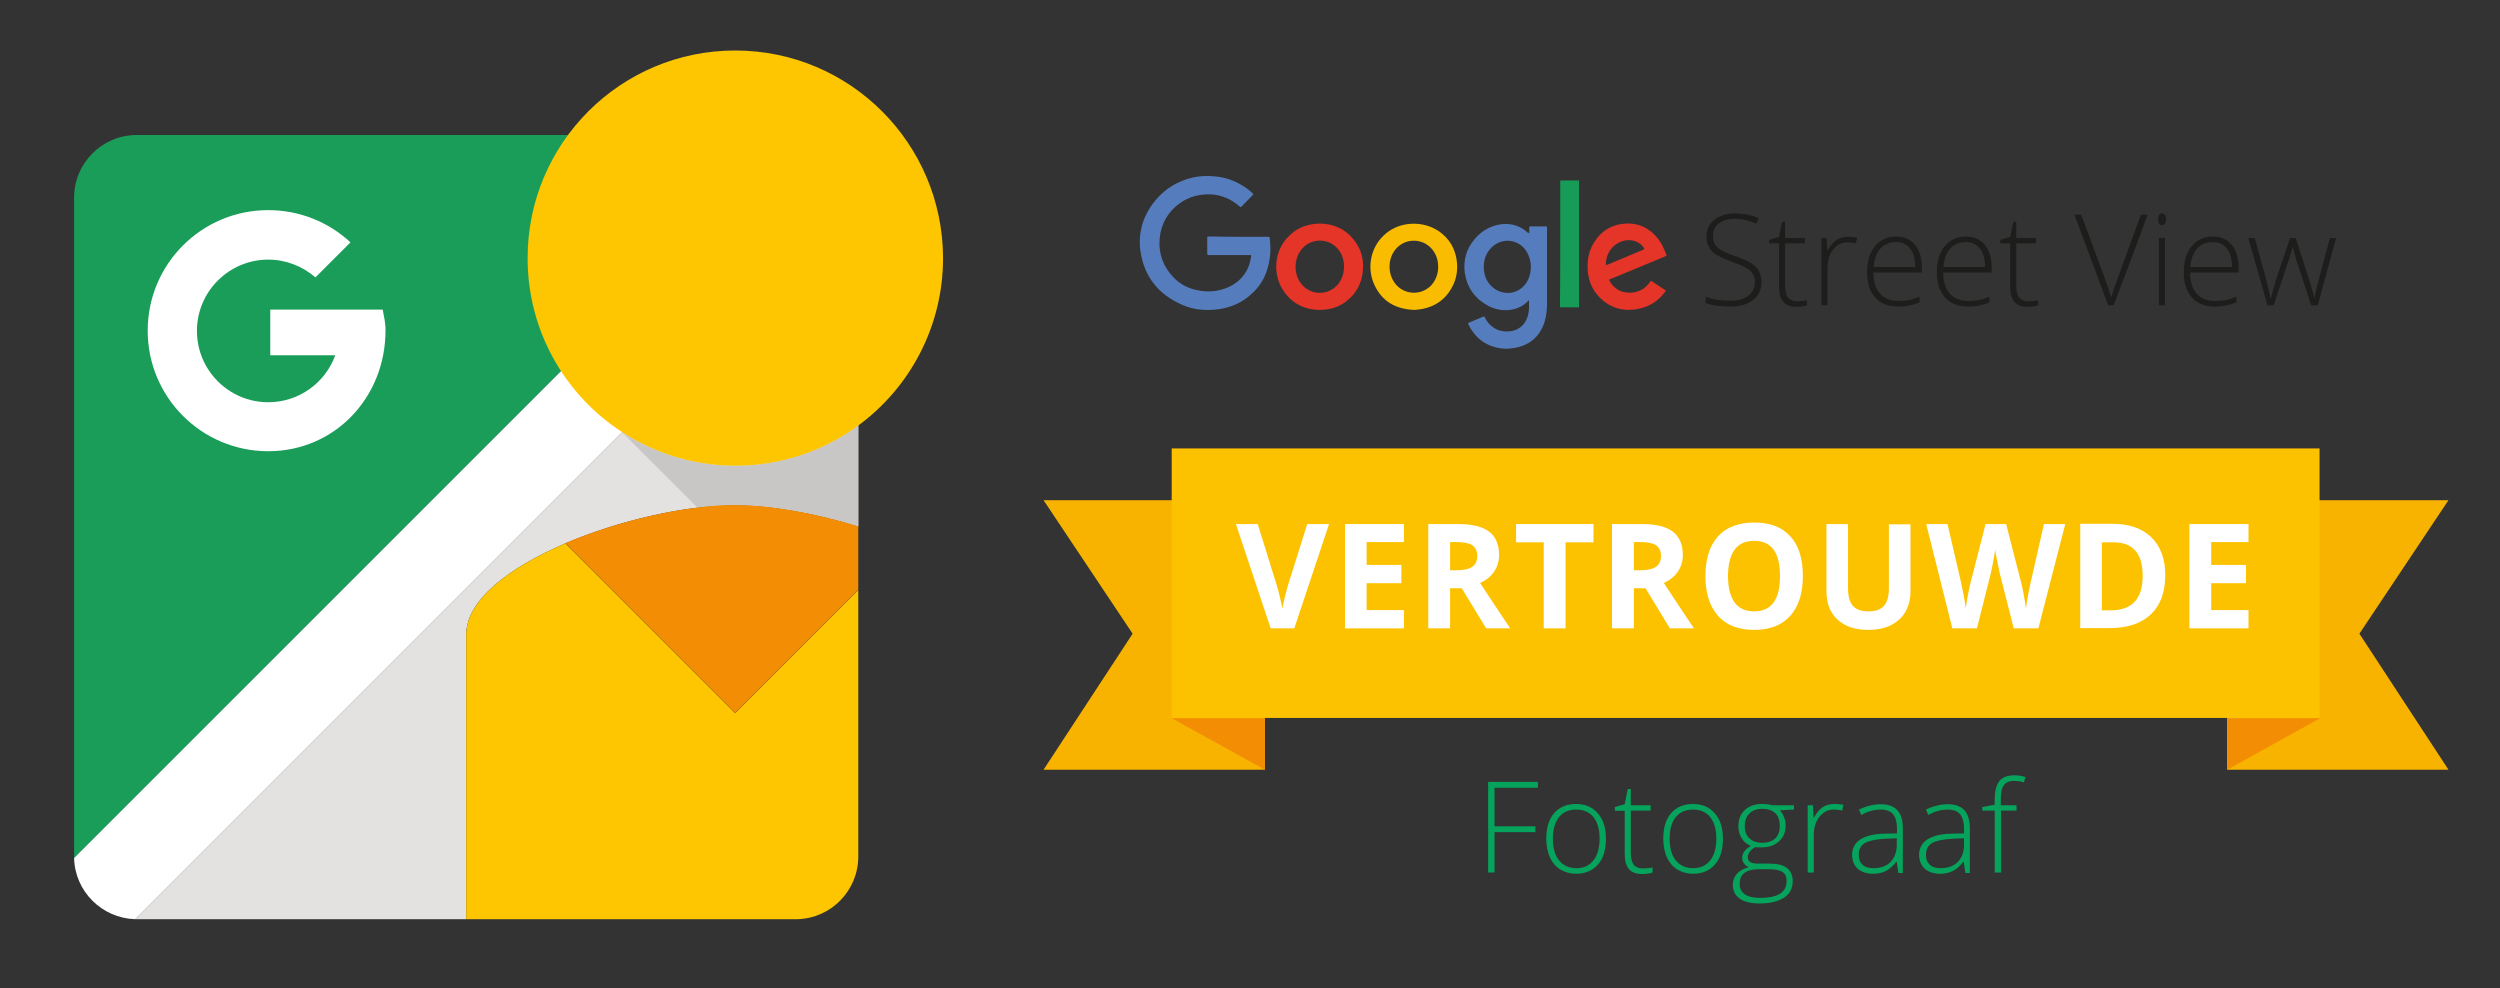 <?xml version="1.0" encoding="utf-8"?>
<!-- Generator: Adobe Illustrator 16.0.0, SVG Export Plug-In . SVG Version: 6.00 Build 0)  -->
<!DOCTYPE svg PUBLIC "-//W3C//DTD SVG 1.1//EN" "http://www.w3.org/Graphics/SVG/1.1/DTD/svg11.dtd">
<svg version="1.1" id="Laag_1" xmlns="http://www.w3.org/2000/svg" xmlns:xlink="http://www.w3.org/1999/xlink" x="0px" y="0px"
	 width="985.1px" height="389.3px" viewBox="0 0 985.1 389.3" enable-background="new 0 0 985.1 389.3" xml:space="preserve">
<rect x="0" y="0" width="985.1" height="389.3" fill="#333333" stroke="none"/>
<polygon fill-rule="evenodd" clip-rule="evenodd" fill="#F7B300" points="498.4,303.3 411.2,303.3 446.3,249.7 411.2,197.1 
	498.4,197.1 "/>
<polygon fill-rule="evenodd" clip-rule="evenodd" fill="#F28D04" points="498.4,303.3 498.4,283 461.7,283 "/>
<polygon fill-rule="evenodd" clip-rule="evenodd" fill="#F7B300" points="877.6,303.3 964.8,303.3 929.7,249.7 964.8,197.1 
	877.6,197.1 "/>
<polygon fill-rule="evenodd" clip-rule="evenodd" fill="#F28D04" points="877.6,303.3 877.6,283 914.2,283 "/>
<rect x="461.7" y="176.7" fill-rule="evenodd" clip-rule="evenodd" fill="#FCC200" width="452.3" height="106.2"/>
<polygon fill="#06A35C" points="588.9,343.8 586.4,343.8 586.4,308.1 606,308.1 606,310.4 588.9,310.4 588.9,325.6 605,325.6 
	605,327.9 588.9,327.9 "/>
<g>
	<path fill="#06A35C" d="M632.8,330.5c0,4.3-1,7.7-3.1,10.1c-2.1,2.4-5,3.7-8.7,3.7c-2.3,0-4.4-0.6-6.2-1.7
		c-1.8-1.1-3.1-2.7-4.1-4.8c-0.9-2.1-1.4-4.5-1.4-7.3c0-4.3,1-7.7,3.1-10.1c2.1-2.4,5-3.6,8.6-3.6c3.6,0,6.5,1.2,8.6,3.7
		C631.8,322.9,632.8,326.3,632.8,330.5 M611.9,330.5c0,3.6,0.8,6.5,2.4,8.5c1.6,2,3.9,3.1,6.8,3.1c2.9,0,5.2-1,6.8-3.1
		c1.6-2,2.4-4.9,2.4-8.5c0-3.7-0.8-6.5-2.4-8.5c-1.6-2-3.9-3-6.8-3c-2.9,0-5.2,1-6.8,3C612.7,324,611.9,326.8,611.9,330.5"/>
	<path fill="#06A35C" d="M647.2,342.2c1.5,0,2.9-0.1,4-0.4v2c-1.2,0.4-2.5,0.6-4.1,0.6c-2.3,0-4.1-0.6-5.2-1.9
		c-1.1-1.3-1.7-3.2-1.7-5.9v-17.1h-3.9V318l3.9-1.1l1.2-6h1.2v6.4h7.8v2.1h-7.8v16.8c0,2,0.4,3.5,1.1,4.5
		C644.5,341.7,645.7,342.2,647.2,342.2"/>
	<path fill="#06A35C" d="M678.9,330.5c0,4.3-1,7.7-3.1,10.1c-2.1,2.4-5,3.7-8.7,3.7c-2.3,0-4.4-0.6-6.2-1.7
		c-1.8-1.1-3.1-2.7-4.1-4.8c-0.9-2.1-1.4-4.5-1.4-7.3c0-4.3,1-7.7,3.1-10.1c2.1-2.4,5-3.6,8.6-3.6c3.6,0,6.5,1.2,8.6,3.7
		C677.9,322.9,678.9,326.3,678.9,330.5 M657.9,330.5c0,3.6,0.8,6.5,2.4,8.5c1.6,2,3.9,3.1,6.8,3.1c2.9,0,5.2-1,6.8-3.1
		c1.6-2,2.4-4.9,2.4-8.5c0-3.7-0.8-6.5-2.4-8.5c-1.6-2-3.9-3-6.8-3c-2.9,0-5.2,1-6.8,3C658.7,324,657.9,326.8,657.9,330.5"/>
	<path fill="#06A35C" d="M706.9,317.3v1.7l-5.5,0.3c1.5,1.8,2.2,3.8,2.2,6c0,2.6-0.8,4.6-2.6,6.2c-1.7,1.6-4,2.4-6.8,2.4
		c-1.2,0-2.1,0-2.5-0.1c-1,0.5-1.7,1.1-2.2,1.8c-0.5,0.7-0.8,1.4-0.8,2.2c0,0.8,0.3,1.5,1,1.9c0.6,0.4,1.7,0.6,3.2,0.6h4.6
		c2.9,0,5.1,0.6,6.6,1.7c1.5,1.2,2.3,2.9,2.3,5.2c0,2.8-1.1,5-3.4,6.5c-2.3,1.5-5.5,2.3-9.7,2.3c-3.3,0-5.9-0.6-7.8-1.9
		c-1.8-1.3-2.7-3.1-2.7-5.4c0-1.8,0.6-3.3,1.7-4.5c1.1-1.2,2.7-2,4.6-2.5c-0.8-0.3-1.4-0.8-1.9-1.5c-0.5-0.6-0.7-1.3-0.7-2.2
		c0-1.8,1.1-3.3,3.4-4.7c-1.5-0.6-2.8-1.6-3.6-3c-0.9-1.4-1.3-2.9-1.3-4.7c0-2.7,0.8-4.8,2.5-6.4c1.7-1.6,4-2.4,6.8-2.4
		c1.7,0,3.1,0.2,4.1,0.5H706.9z M685.5,348.3c0,3.6,2.7,5.5,8.1,5.5c7,0,10.4-2.2,10.4-6.7c0-1.6-0.5-2.8-1.6-3.5
		c-1.1-0.7-2.9-1.1-5.3-1.1h-4.3C687.9,342.6,685.5,344.5,685.5,348.3 M687.5,325.6c0,2.1,0.6,3.6,1.9,4.8c1.2,1.1,2.9,1.7,5,1.7
		c2.2,0,3.9-0.6,5.1-1.7c1.2-1.1,1.8-2.8,1.8-4.9c0-2.3-0.6-4-1.8-5.1c-1.2-1.1-2.9-1.7-5.1-1.7c-2.1,0-3.8,0.6-5,1.8
		C688.1,321.7,687.5,323.4,687.5,325.6"/>
	<path fill="#06A35C" d="M722.8,316.8c1.1,0,2.3,0.1,3.6,0.3l-0.5,2.3c-1.1-0.3-2.3-0.4-3.4-0.4c-2.3,0-4.1,1-5.6,2.9
		c-1.5,1.9-2.2,4.3-2.2,7.3v14.6h-2.4v-26.5h2.1l0.2,4.8h0.2c1.1-2,2.3-3.3,3.5-4.1C719.6,317.2,721.1,316.8,722.8,316.8"/>
	<path fill="#06A35C" d="M748,343.8l-0.6-4.2h-0.2c-1.3,1.7-2.7,2.9-4.1,3.6c-1.4,0.7-3.1,1.1-5,1.1c-2.6,0-4.6-0.7-6.1-2
		c-1.4-1.3-2.2-3.2-2.2-5.5c0-2.6,1.1-4.6,3.2-6c2.2-1.4,5.3-2.2,9.4-2.3l5.1-0.1v-1.8c0-2.5-0.5-4.4-1.5-5.7c-1-1.3-2.7-1.9-5-1.9
		c-2.5,0-5,0.7-7.6,2.1l-0.9-2.1c2.9-1.4,5.8-2.1,8.6-2.1c2.9,0,5.1,0.8,6.5,2.3s2.2,3.9,2.2,7.1v17.7H748z M738.2,342.1
		c2.8,0,5.1-0.8,6.7-2.4c1.6-1.6,2.5-3.9,2.5-6.8v-2.6l-4.6,0.2c-3.7,0.2-6.4,0.8-8,1.7c-1.6,1-2.4,2.5-2.4,4.6c0,1.7,0.5,3,1.5,3.9
		C734.9,341.7,736.3,342.1,738.2,342.1"/>
	<path fill="#06A35C" d="M774.4,343.8l-0.6-4.2h-0.2c-1.3,1.7-2.7,2.9-4.1,3.6c-1.4,0.7-3.1,1.1-5,1.1c-2.6,0-4.6-0.7-6.1-2
		c-1.4-1.3-2.2-3.2-2.2-5.5c0-2.6,1.1-4.6,3.2-6c2.2-1.4,5.3-2.2,9.4-2.3l5.1-0.1v-1.8c0-2.5-0.5-4.4-1.5-5.7c-1-1.3-2.7-1.9-5-1.9
		c-2.5,0-5,0.7-7.6,2.1l-0.9-2.1c2.9-1.4,5.8-2.1,8.6-2.1c2.9,0,5.1,0.8,6.5,2.3s2.2,3.9,2.2,7.1v17.7H774.4z M764.7,342.1
		c2.8,0,5.1-0.8,6.7-2.4c1.6-1.6,2.5-3.9,2.5-6.8v-2.6l-4.6,0.2c-3.7,0.2-6.4,0.8-8,1.7c-1.6,1-2.4,2.5-2.4,4.6c0,1.7,0.5,3,1.5,3.9
		C761.4,341.7,762.8,342.1,764.7,342.1"/>
	<path fill="#06A35C" d="M794.7,319.4h-6.2v24.4H786v-24.4h-4.9V318l4.9-0.9V315c0-3.3,0.6-5.6,1.8-7.2c1.2-1.5,3.2-2.3,5.9-2.3
		c1.5,0,2.9,0.2,4.4,0.7l-0.6,2.1c-1.3-0.4-2.6-0.6-3.9-0.6c-1.9,0-3.2,0.6-4,1.7c-0.8,1.1-1.2,2.9-1.2,5.4v2.5h6.2V319.4z"/>
	<path fill="#1D1D1B" d="M694.1,111.1c0,3-1.1,5.3-3.3,7.1c-2.2,1.7-5.1,2.6-8.7,2.6c-4.4,0-7.7-0.5-10-1.4v-2.5
		c2.6,1.1,5.9,1.6,9.8,1.6c2.9,0,5.3-0.7,7-2c1.7-1.3,2.6-3.1,2.6-5.3c0-1.4-0.3-2.5-0.9-3.4c-0.6-0.9-1.5-1.7-2.8-2.4
		c-1.3-0.7-3.2-1.5-5.7-2.4c-3.6-1.3-6.2-2.6-7.6-4.1c-1.4-1.5-2.1-3.4-2.1-5.8c0-2.7,1-4.8,3.1-6.5c2.1-1.7,4.8-2.5,8.1-2.5
		c3.4,0,6.5,0.6,9.4,1.9l-0.9,2.1c-3-1.2-5.8-1.9-8.5-1.9c-2.6,0-4.7,0.6-6.3,1.8c-1.6,1.2-2.3,2.9-2.3,5c0,1.3,0.2,2.4,0.7,3.2
		c0.5,0.8,1.3,1.6,2.4,2.3c1.1,0.7,3,1.5,5.6,2.4c2.8,1,4.9,1.9,6.3,2.8c1.4,0.9,2.4,1.9,3.1,3.1
		C693.8,108.1,694.1,109.5,694.1,111.1"/>
	<path fill="#1D1D1B" d="M708,118.7c1.5,0,2.9-0.1,4-0.4v2c-1.2,0.4-2.5,0.6-4.1,0.6c-2.3,0-4.1-0.6-5.2-1.9
		c-1.1-1.3-1.7-3.2-1.7-5.9V95.9h-3.9v-1.4l3.9-1.1l1.2-6h1.2v6.4h7.8v2.1h-7.8v16.8c0,2,0.4,3.5,1.1,4.5
		C705.4,118.2,706.5,118.7,708,118.7"/>
	<path fill="#1D1D1B" d="M728.2,93.3c1.1,0,2.3,0.1,3.6,0.3l-0.5,2.3c-1.1-0.3-2.3-0.4-3.4-0.4c-2.3,0-4.1,1-5.6,2.9
		c-1.5,1.9-2.2,4.3-2.2,7.3v14.6h-2.4V93.8h2.1l0.2,4.8h0.2c1.1-2,2.3-3.3,3.5-4.1C725,93.7,726.5,93.3,728.2,93.3"/>
	<path fill="#1D1D1B" d="M747.9,120.8c-3.9,0-6.9-1.2-9-3.6c-2.2-2.4-3.2-5.7-3.2-10c0-4.2,1-7.6,3.1-10.2c2.1-2.5,4.9-3.8,8.4-3.8
		c3.1,0,5.6,1.1,7.4,3.3c1.8,2.2,2.7,5.1,2.7,8.9v2h-19.1c0,3.6,0.9,6.4,2.6,8.3c1.7,1.9,4.1,2.9,7.2,2.9c1.5,0,2.8-0.1,4-0.3
		c1.1-0.2,2.6-0.7,4.4-1.4v2.2c-1.5,0.7-2.9,1.1-4.2,1.3C750.9,120.7,749.5,120.8,747.9,120.8 M747.2,95.4c-2.6,0-4.6,0.8-6.2,2.5
		c-1.5,1.7-2.5,4.1-2.7,7.3h16.4c0-3.1-0.7-5.5-2-7.2C751.4,96.3,749.6,95.4,747.2,95.4"/>
	<path fill="#1D1D1B" d="M775.4,120.8c-3.9,0-6.9-1.2-9-3.6c-2.2-2.4-3.2-5.7-3.2-10c0-4.2,1-7.6,3.1-10.2c2.1-2.5,4.9-3.8,8.4-3.8
		c3.1,0,5.6,1.1,7.4,3.3c1.8,2.2,2.7,5.1,2.7,8.9v2h-19.1c0,3.6,0.9,6.4,2.6,8.3c1.7,1.9,4.1,2.9,7.2,2.9c1.5,0,2.8-0.1,4-0.3
		c1.1-0.2,2.6-0.7,4.4-1.4v2.2c-1.5,0.7-2.9,1.1-4.2,1.3C778.3,120.7,776.9,120.8,775.4,120.8 M774.7,95.4c-2.6,0-4.6,0.8-6.2,2.5
		c-1.5,1.7-2.5,4.1-2.7,7.3h16.4c0-3.1-0.7-5.5-2-7.2C778.9,96.3,777,95.4,774.7,95.4"/>
	<path fill="#1D1D1B" d="M799.1,118.7c1.5,0,2.9-0.1,4-0.4v2c-1.2,0.4-2.5,0.6-4.1,0.6c-2.3,0-4.1-0.6-5.2-1.9s-1.7-3.2-1.7-5.9
		V95.9h-3.9v-1.4l3.9-1.1l1.2-6h1.2v6.4h7.8v2.1h-7.8v16.8c0,2,0.4,3.5,1.1,4.5C796.5,118.2,797.6,118.7,799.1,118.7"/>
	<path fill="#1D1D1B" d="M843.6,84.6h2.7l-13.4,35.7h-2.2l-13.3-35.7h2.7l9,24.3c1.4,3.7,2.3,6.4,2.8,8.3c0.3-1.2,1-3.1,1.9-5.7
		L843.6,84.6z"/>
	<path fill="#1D1D1B" d="M850.4,86.4c0-1.6,0.5-2.3,1.5-2.3c0.5,0,0.9,0.2,1.2,0.6c0.3,0.4,0.4,1,0.4,1.7c0,0.7-0.1,1.3-0.4,1.7
		c-0.3,0.4-0.7,0.6-1.2,0.6C850.9,88.8,850.4,88,850.4,86.4 M853.1,120.3h-2.4V93.8h2.4V120.3z"/>
	<path fill="#1D1D1B" d="M872.7,120.8c-3.9,0-6.9-1.2-9-3.6c-2.2-2.4-3.2-5.7-3.2-10c0-4.2,1-7.6,3.1-10.2c2.1-2.5,4.9-3.8,8.4-3.8
		c3.1,0,5.6,1.1,7.4,3.3c1.8,2.2,2.7,5.1,2.7,8.9v2H863c0,3.6,0.9,6.4,2.6,8.3c1.7,1.9,4.1,2.9,7.2,2.9c1.5,0,2.8-0.1,4-0.3
		c1.1-0.2,2.6-0.7,4.4-1.4v2.2c-1.5,0.7-2.9,1.1-4.2,1.3C875.7,120.7,874.3,120.8,872.7,120.8 M872,95.4c-2.6,0-4.6,0.8-6.2,2.5
		c-1.5,1.7-2.5,4.1-2.7,7.3h16.4c0-3.1-0.7-5.5-2-7.2C876.2,96.3,874.4,95.4,872,95.4"/>
	<path fill="#1D1D1B" d="M910.7,120.3l-5.8-17.7c-0.4-1.2-0.9-3-1.4-5.3h-0.1l-0.5,1.8l-1.1,3.5l-5.9,17.7h-2.4l-7.6-26.5h2.6
		l4.2,15.4c1,3.8,1.6,6.6,2,8.4h0.1c1-3.8,1.7-6.3,2.1-7.6l5.5-16.2h2.2l5.2,16.1c1.2,3.8,1.9,6.4,2.1,7.6h0.1
		c0.1-1.1,0.8-3.9,2-8.5l4.1-15.2h2.4l-7.2,26.5H910.7z"/>
	<path fill="#FFFFFF" d="M515.1,206.5h8.6L510,247.6h-9.3L487,206.5h8.6l7.6,24.5c0.4,1.4,0.9,3.1,1.3,5c0.5,1.9,0.7,3.3,0.8,4
		c0.2-1.7,0.9-4.7,2.1-9L515.1,206.5z"/>
	<polygon fill="#FFFFFF" points="553.2,247.6 530,247.6 530,206.5 553.2,206.5 553.2,213.6 538.5,213.6 538.5,222.6 552.2,222.6 
		552.2,229.8 538.5,229.8 538.5,240.4 553.2,240.4 	"/>
	<path fill="#FFFFFF" d="M571.4,231.8v15.8h-8.6v-41.1h11.8c5.5,0,9.5,1,12.2,3c2.6,2,3.9,5.1,3.9,9.3c0,2.4-0.7,4.6-2,6.5
		c-1.3,1.9-3.2,3.4-5.5,4.4c6.1,9.2,10,15.2,11.9,17.9h-9.5l-9.6-15.8H571.4z M571.4,224.7h2.8c2.7,0,4.7-0.5,6-1.4s1.9-2.4,1.9-4.3
		c0-1.9-0.7-3.3-2-4.2c-1.3-0.8-3.4-1.2-6.1-1.2h-2.6V224.7z"/>
	<polygon fill="#FFFFFF" points="616.9,247.6 608.3,247.6 608.3,213.7 597.4,213.7 597.4,206.5 627.9,206.5 627.9,213.7 
		616.9,213.7 	"/>
	<path fill="#FFFFFF" d="M643.8,231.8v15.8h-8.6v-41.1H647c5.5,0,9.5,1,12.2,3c2.6,2,3.9,5.1,3.9,9.3c0,2.4-0.7,4.6-2,6.5
		c-1.3,1.9-3.2,3.4-5.5,4.4c6.1,9.2,10,15.2,11.9,17.9H658l-9.6-15.8H643.8z M643.8,224.7h2.8c2.7,0,4.7-0.5,6-1.4s1.9-2.4,1.9-4.3
		c0-1.9-0.7-3.3-2-4.2c-1.3-0.8-3.4-1.2-6.1-1.2h-2.6V224.7z"/>
	<path fill="#FFFFFF" d="M710.4,227c0,6.8-1.7,12-5,15.7c-3.3,3.7-8.1,5.5-14.2,5.5c-6.2,0-10.9-1.8-14.2-5.5c-3.3-3.7-5-8.9-5-15.7
		s1.7-12.1,5-15.7c3.3-3.6,8.1-5.4,14.3-5.4c6.2,0,10.9,1.8,14.2,5.5C708.8,214.9,710.4,220.2,710.4,227 M680.9,227
		c0,4.6,0.9,8,2.6,10.4c1.7,2.3,4.3,3.5,7.7,3.5c6.8,0,10.2-4.6,10.2-13.9c0-9.3-3.4-13.9-10.2-13.9c-3.4,0-6,1.2-7.7,3.5
		C681.8,218.9,680.9,222.4,680.9,227"/>
	<path fill="#FFFFFF" d="M752.8,206.5v26.6c0,3-0.7,5.7-2,8c-1.3,2.3-3.3,4-5.8,5.3c-2.5,1.2-5.5,1.8-8.9,1.8
		c-5.2,0-9.2-1.4-12.1-4.1c-2.9-2.7-4.3-6.4-4.3-11.1v-26.5h8.5v25.2c0,3.2,0.6,5.5,1.9,7c1.3,1.5,3.3,2.2,6.2,2.2
		c2.8,0,4.8-0.7,6.1-2.2c1.3-1.5,1.9-3.8,1.9-7v-25.1H752.8z"/>
	<path fill="#FFFFFF" d="M803.2,247.6h-9.7L788,226c-0.2-0.8-0.5-2.4-1-4.8c-0.5-2.4-0.8-4-0.8-4.8c-0.1,1-0.4,2.6-0.8,4.9
		c-0.4,2.2-0.8,3.8-1,4.8l-5.4,21.5h-9.7l-10.3-41.1h8.4l5.2,22.4c0.9,4.1,1.6,7.7,2,10.8c0.1-1.1,0.4-2.7,0.8-5
		c0.4-2.2,0.8-4,1.1-5.2l5.9-23h8.1l5.9,23c0.3,1,0.6,2.6,1,4.7c0.4,2.1,0.7,3.9,0.9,5.5c0.2-1.5,0.5-3.3,0.9-5.5
		c0.4-2.2,0.8-3.9,1.1-5.3l5.1-22.4h8.4L803.2,247.6z"/>
	<path fill="#FFFFFF" d="M853.2,226.6c0,6.8-1.9,11.9-5.7,15.5c-3.8,3.6-9.2,5.4-16.4,5.4h-11.4v-41.1h12.7c6.6,0,11.7,1.8,15.3,5.3
		C851.4,215.3,853.2,220.3,853.2,226.6 M844.3,226.9c0-8.8-3.8-13.2-11.5-13.2h-4.6v26.8h3.7C840.2,240.4,844.3,235.9,844.3,226.9"
		/>
	<polygon fill="#FFFFFF" points="886,247.6 862.7,247.6 862.7,206.5 886,206.5 886,213.6 871.3,213.6 871.3,222.6 885,222.6 
		885,229.8 871.3,229.8 871.3,240.4 886,240.4 	"/>
	<path fill="#1A9D59" d="M313.5,53.2H53.9c-13.6,0-24.7,11-24.7,24.7v259.7c0,0.2,0,0.4,0,0.6L314.1,53.2
		C313.9,53.2,313.7,53.2,313.5,53.2"/>
	<path fill="#E4E1E1" d="M183.7,362.2V250.1c0-13.8,17.2-26.6,39.1-36c21.5-9.2,47.6-15,66.8-15c14,0,31.7,3.1,48.6,8.4V77.9
		c0-0.2,0-0.4,0-0.6L53.3,362.2c0.2,0,0.4,0,0.6,0h259.7c0.2,0,0.4,0,0.6,0h-24.5H183.7z"/>
	<path fill="#FFFFFF" d="M314.1,53.2L29.2,338.1c0.3,13.1,10.9,23.7,24.1,24.1L338.2,77.3C337.9,64.1,327.3,53.5,314.1,53.2"/>
	<path fill="#FDC600" d="M338.2,337.5V232.5L289.7,281l-66.9-66.9c-22,9.4-39.1,22.3-39.1,36v112.1h105.9h24.5
		C327.5,361.9,338.2,350.9,338.2,337.5"/>
	<path fill="#C9C7C6" d="M289.7,183.5c-16.4,0-31.7-4.9-44.6-13.2l0,0l29.7,29.7c5.2-0.6,10.2-1,14.8-1c14,0,31.7,3.1,48.6,8.4
		v-39.8C324.6,177.6,307.9,183.5,289.7,183.5"/>
	<path fill="#FDC600" d="M289.7,19.9c-45.2,0-81.8,36.6-81.8,81.8c0,28.8,14.8,54,37.3,68.6c12.8,8.3,28.1,13.2,44.6,13.2
		c18.2,0,34.9-5.9,48.5-15.9c20.2-14.9,33.3-38.9,33.3-65.9C371.5,56.5,334.9,19.9,289.7,19.9"/>
	<path fill="#F28D04" d="M338.2,207.4c-16.9-5.2-34.6-8.4-48.6-8.4c-4.6,0-9.6,0.3-14.8,1c-16.6,2-35.7,7.1-52,14l66.9,66.9
		l48.5-48.5L338.2,207.4C338.2,207.4,338.2,207.4,338.2,207.4"/>
	<path fill="#557DBE" d="M488.1,93.3c3.7,0,7.5,0,11.2,0c0.2,0,0.3,0,0.5,0c0.3,0,0.5,0.1,0.5,0.5c0.1,0.6,0.2,1.3,0.2,1.9
		c0.3,4.1-0.2,8.2-1.7,12c-1.3,3.5-3.5,6.3-6.3,8.7c-3.5,3-7.5,4.7-12,5.4c-5.1,0.7-10,0.4-14.7-1.7c-9.2-4-14.9-11-16.4-21
		c-1.1-7.6,1.1-14.4,6-20.3c3.8-4.5,8.6-7.4,14.4-8.8c2.9-0.7,5.9-0.8,8.9-0.5c4.6,0.4,8.7,2,12.5,4.7c0.9,0.6,1.7,1.3,2.4,2
		c0.3,0.2,0.3,0.4,0,0.7c-1.5,1.5-2.9,3-4.4,4.5c-0.3,0.3-0.3,0.3-0.8-0.1c-1.8-1.6-3.9-2.9-6.2-3.7c-2.3-0.8-4.7-1.2-7.2-1
		c-5.2,0.3-9.5,2.3-13.1,6.1c-2.5,2.7-4,5.8-4.7,9.4c-1,5.8,0.2,11.1,3.9,15.7c2.8,3.6,6.5,5.8,10.9,6.6c3.9,0.8,7.8,0.5,11.5-1
		c3.3-1.4,5.9-3.5,7.7-6.7c1-1.8,1.5-3.7,1.8-5.7c0.1-0.4,0-0.5-0.5-0.5c-1.4,0-2.9,0-4.3,0c-3.8,0-7.6,0-11.4,0c-0.2,0-0.4,0-0.6,0
		c-0.3,0-0.5-0.1-0.5-0.5c0-2.1,0-4.2,0-6.3c0-0.3,0.1-0.5,0.5-0.5c0.6,0,1.2,0,1.8,0C481.5,93.3,484.8,93.3,488.1,93.3"/>
	<path fill="#557DBE" d="M602.5,91.9c0.2-0.2,0.1-0.4,0.1-0.6c0-0.5,0-1.1,0-1.6c0-0.3,0.1-0.5,0.4-0.5c2.1,0,4.2,0,6.2,0
		c0.3,0,0.4,0.1,0.4,0.4c0,0.2,0,0.3,0,0.5c0,9.6,0,19.3,0,28.9c0,2.7-0.2,5.3-1,7.9c-1.9,5.8-5.9,9.2-11.9,10.2
		c-2.7,0.5-5.3,0.4-7.9-0.4c-3.5-1-6.3-3-8.4-5.9c-0.7-0.9-1.3-1.9-1.8-3c-0.2-0.5-0.2-0.5,0.3-0.7c1.8-0.8,3.7-1.5,5.5-2.3
		c0.5-0.2,0.5-0.2,0.7,0.3c0.8,1.7,2,3.1,3.6,4.1c1.7,1.1,3.6,1.5,5.6,1.4c1.5-0.1,2.8-0.4,4.1-1.2c2-1.2,3.1-3,3.7-5.2
		c0.5-1.8,0.4-3.7,0.4-5.5c0-0.1,0-0.3-0.1-0.3c-0.2-0.1-0.3,0.1-0.4,0.3c-1.9,2-4.2,3-6.9,3.4c-3.1,0.4-6-0.2-8.7-1.6
		c-5.2-2.8-8.3-7.1-9.2-12.9c-0.7-5,0.6-9.5,3.8-13.3c2.3-2.8,5.2-4.7,8.7-5.6c3.7-0.9,7.2-0.5,10.4,1.5c0.6,0.4,1.2,0.8,1.7,1.4
		C602.2,91.6,602.3,91.8,602.5,91.9 M603.2,104.9c0-1.2-0.2-2.6-0.8-4c-1-2.6-2.7-4.5-5.4-5.5c-3.7-1.4-7.9,0-10.3,3.3
		c-1.6,2.2-2.2,4.6-2,7.3c0.2,3.2,1.5,5.8,4.1,7.7c3.9,2.8,9.3,2.2,12.3-1.8C602.6,109.9,603.2,107.6,603.2,104.9"/>
	<path fill="#E43528" d="M520.4,88.1c6.1,0.2,11.2,2.9,14.5,8.5c1.9,3.2,2.5,6.7,2.1,10.3c-0.3,3.6-1.7,6.8-4,9.5
		c-3.4,3.8-7.7,5.7-12.8,5.7c-6.4,0-11.5-2.7-14.9-8.2c-3.7-6-3.4-15.2,2.7-21c2.6-2.6,5.8-4.1,9.5-4.6
		C518.4,88.2,519.2,88.1,520.4,88.1 M529.6,104.7c0-1.2-0.3-2.7-0.9-4.2c-2.8-6.4-11.2-7.7-15.7-2.4c-3,3.5-3.3,9.1-0.8,13
		c3.6,5.4,11.1,5.8,15.2,0.7C528.9,109.9,529.6,107.6,529.6,104.7"/>
	<path fill="#F9BC00" d="M557.1,122.1c-7.1-0.3-12.5-3.3-15.5-9.8c-3.1-6.5-1.6-14.5,3.5-19.4c2.7-2.6,5.9-4.1,9.6-4.6
		c4.3-0.5,8.4,0.3,12.1,2.7c4.4,3,6.8,7.2,7.3,12.4c0.3,3.2-0.2,6.4-1.7,9.3c-2.8,5.6-7.5,8.6-13.7,9.3c-0.3,0-0.6,0-0.9,0.1
		C557.7,122.1,557.4,122.1,557.1,122.1 M566.7,105.1c0-2.2-0.5-4.1-1.6-5.8c-3.5-5.6-11.4-6-15.4-0.8c-2.8,3.6-2.9,9.1-0.2,12.9
		c3.4,4.8,10.3,5.3,14.4,1.1C565.8,110.4,566.7,107.9,566.7,105.1"/>
	<path fill="#E43528" d="M641.3,122.1c-4.2-0.1-8.5-1.9-11.8-5.8c-2.5-2.9-3.7-6.4-3.9-10.2c-0.2-3.8,0.5-7.4,2.6-10.7
		c2.8-4.5,7-7,12.3-7.3c5.5-0.3,9.8,2,13.1,6.3c1.3,1.8,2.2,3.9,3,5.9c0.2,0.4,0.1,0.4-0.4,0.7c-3.8,1.6-7.5,3.1-11.3,4.7
		c-3.4,1.4-6.8,2.8-10.2,4.2c-0.1,0-0.2,0.1-0.3,0.1c-0.3,0.1-0.4,0.3-0.2,0.6c1.3,2.3,3.1,3.9,5.7,4.5c4,0.8,7.8-0.4,10.3-4
		c0.3-0.5,0.3-0.5,0.8-0.2c1.7,1.1,3.3,2.2,5,3.3c0.4,0.3,0.5,0.3,0.2,0.7C652.7,119.6,647.9,122.1,641.3,122.1 M632.8,104.5
		c0.3-0.1,0.4-0.1,0.6-0.2c4.5-1.9,9.1-3.8,13.6-5.7c1.1-0.4,1.1-0.5,0.4-1.4c-1.2-1.5-2.8-2.3-4.7-2.5c-3.7-0.5-7.3,1.9-8.8,4.8
		C633.1,101.1,632.7,102.7,632.8,104.5"/>
	<path fill="#179C57" d="M614.8,96.1c0-8,0-16.1,0-24.1c0-0.9-0.1-0.9,0.8-0.9c2,0,4,0,6,0c0.6,0,0.6,0,0.6,0.6c0,0.1,0,0.2,0,0.4
		c0,16,0,32.1,0,48.1c0,1,0.2,0.9-0.9,0.9c-1.9,0-3.8,0-5.7,0c-0.2,0-0.3,0-0.5,0c-0.3,0-0.4-0.1-0.4-0.4c0-0.2,0-0.4,0-0.6
		C614.8,112.1,614.8,104.1,614.8,96.1"/>
	<path fill="#FFFFFF" d="M150.8,122h-44.3V140h25.6c-3.9,10.8-14.3,18.5-26.4,18.5c-15.5,0-28.1-12.6-28.1-28.1
		c0-15.5,12.6-28.1,28.1-28.1c7.1,0,13.6,2.7,18.6,7l13.8-13.8c-8.5-7.9-19.9-12.7-32.4-12.7c-26.3,0-47.5,21.3-47.5,47.5
		c0,26.3,21.3,47.5,47.5,47.5c26.3,0,46.2-21.3,46.2-47.5C152,127.6,151.3,124.7,150.8,122"/>
</g>
</svg>
